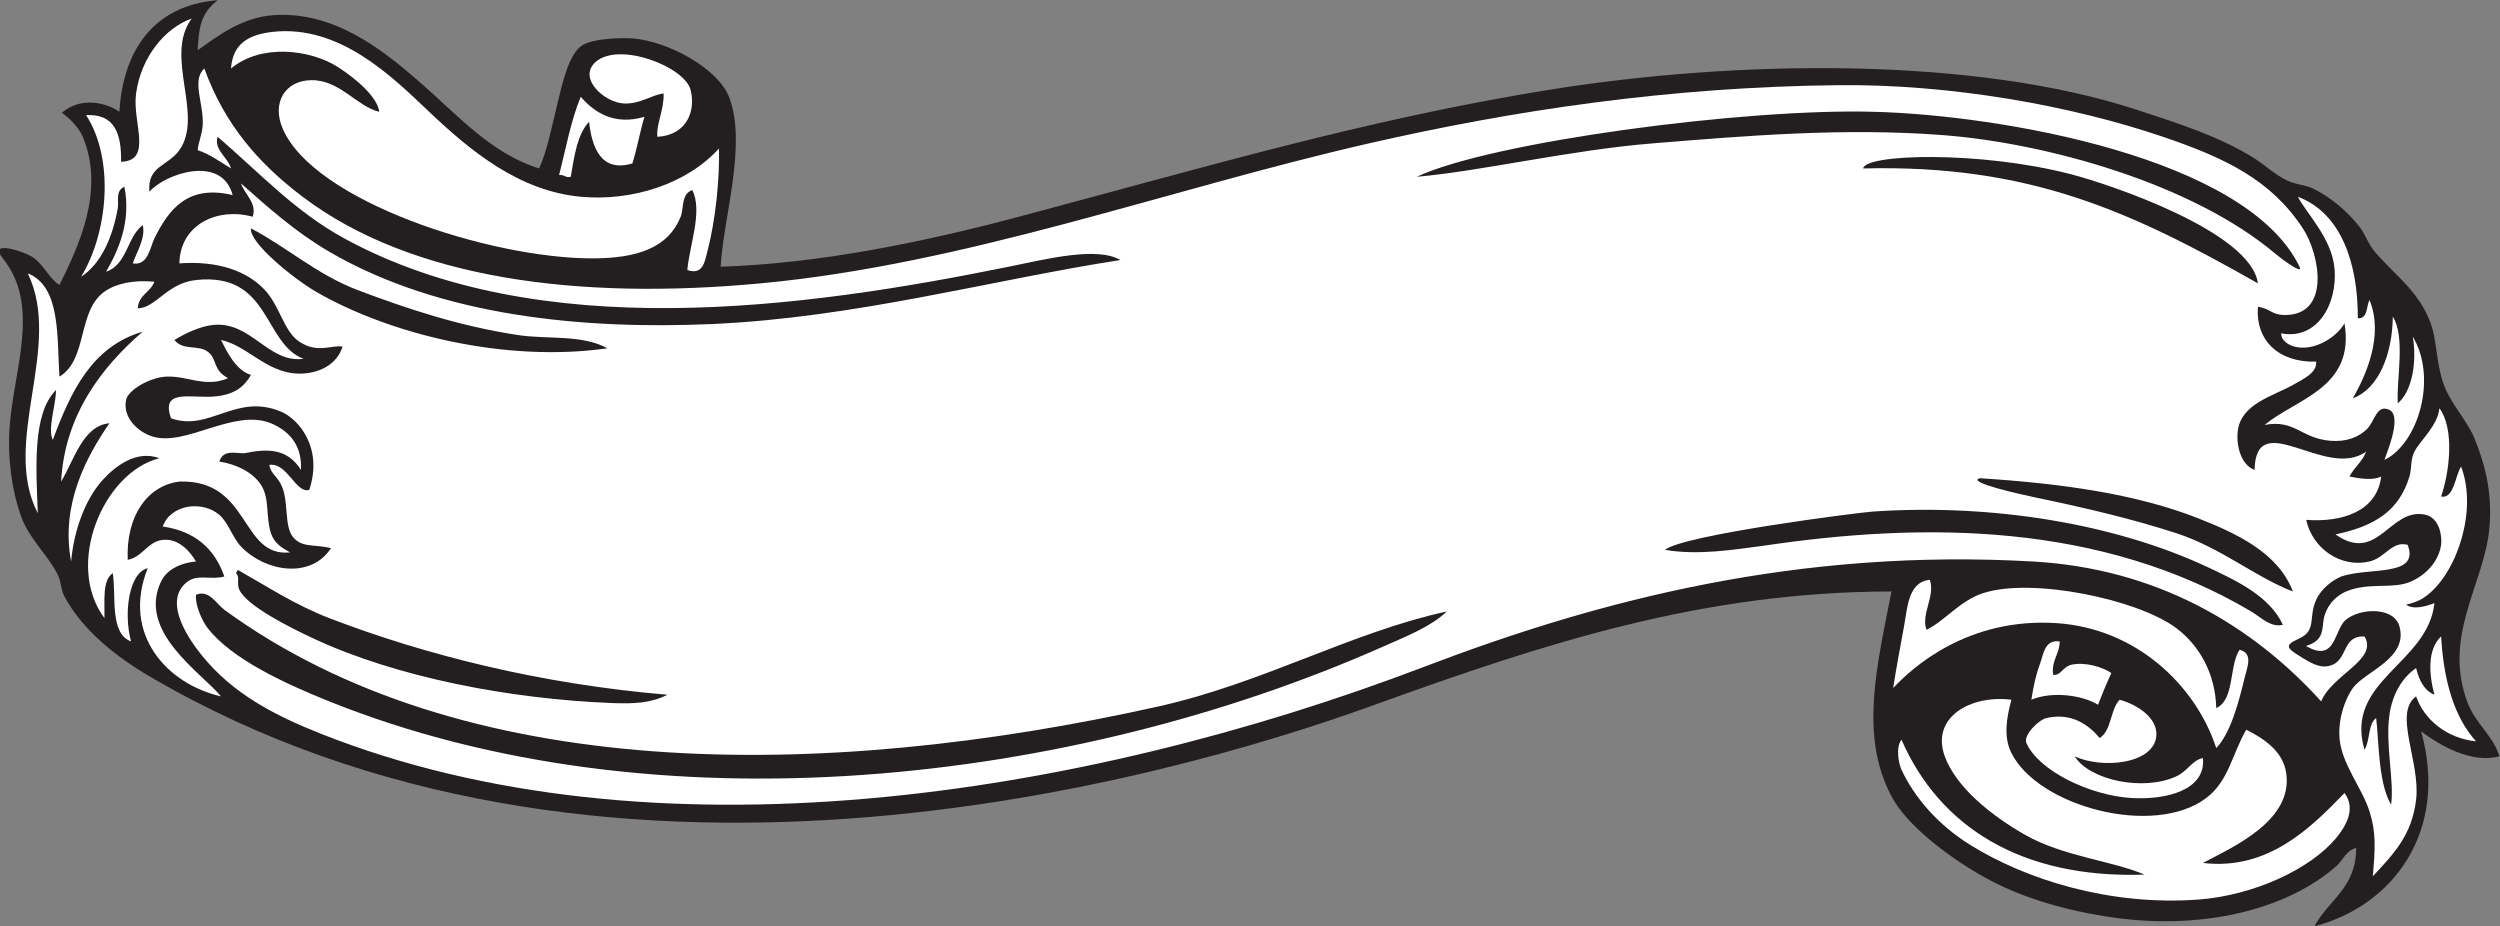 <?xml version="1.0" encoding="UTF-8" standalone="no"?>
<svg
   xmlns:dc="http://purl.org/dc/elements/1.1/"
   xmlns:cc="http://creativecommons.org/ns#"
   xmlns:rdf="http://www.w3.org/1999/02/22-rdf-syntax-ns#"
   xmlns:svg="http://www.w3.org/2000/svg"
   xmlns="http://www.w3.org/2000/svg"
   viewBox="0 0 720.333 266.88"
   height="266.88"
   width="720.333"
   xml:space="preserve"
   id="svg2"
   version="1.1"><rect x="0" y="0" width="720.333" height="266.88" fill="#808080" stroke="none"/><defs
     id="defs6" /><g
     transform="matrix(1.333,0,0,-1.333,0,266.88)"
     id="g10"><g
       transform="scale(0.1)"
       id="g12"><path
         id="path14"
         style="fill:#231f20;fill-opacity:1;fill-rule:evenodd;stroke:none"
         d="m 128.52,1386 c 39.246,79.89 99.562,202.78 50.402,320.4 -7.613,18.21 -26.813,39.1 -45.149,52.03 45.043,38.52 102.899,17.89 124.348,1.96 7.067,125.31 68.481,229.82 212.402,241.21 -38.195,-29.43 -40.742,-62.23 -43.199,-107.99 40.449,28.49 93.336,70.33 161.996,75.59 130.032,9.96 234.864,-72.52 313.2,-140.4 86.656,-75.08 158.16,-158.29 262.8,-190.8 17.56,38.63 27.42,90.09 39.6,140.4 10.42,43.06 24.86,108.34 54,126.01 25.79,15.63 89.46,16.45 111.6,14.39 75.12,-6.95 181.04,-64.61 205.2,-126 39.98,-101.57 -12.57,-262.58 -18,-367.2 218.08,7.2 441.83,54.17 644.41,108.01 398.56,105.92 747.71,209.87 1141.19,273.59 412.64,66.82 926.29,72.78 1278,-43.2 92.05,-30.35 174.97,-56.37 252,-104.39 21.11,-13.16 43.4,-34.46 68.4,-46.81 20.26,-10 41.99,-10.32 57.61,-18 39.24,-19.29 73.56,-48.63 100.79,-82.8 13.63,-17.1 17.61,-36.92 36.01,-57.59 44.8,-50.41 89.22,-80.87 115.19,-144.02 16.96,-41.23 13.11,-84.38 28.8,-133.19 15.19,-47.24 51.22,-80.56 68.4,-122.4 20.37,-49.59 39.89,-114.058 32.4,-194.398 -11.27,-121.054 -102.21,-233.672 -46.8,-378 17.31,-45.058 55.56,-71.269 68.4,-115.195 -61.81,-16.062 -129.2,24.289 -169.2,53.996 C 5293.86,204.777 5172.01,43.711 5002.92,0 c 29.68,56.73 90.37,82.434 90,169.199 -21.42,-4.883 -28.4,-26.629 -43.19,-39.597 -106.96,-93.684 -292.91,-141.7 -500.41,-108 -95.4,15.5 -188.32,42.656 -270,90 -72.8,42.207 -158.23,107.628 -190.8,169.199 -69.63,131.672 -31.4,281.582 0,442.804 C 3680.61,723.027 3342.66,612.98 2968.93,477.766 2504.93,309.883 1293.71,-28.504 323.418,540 250.715,582.598 178.121,640.195 139.32,712.805 c -7.539,14.109 -7.3,32.488 -14.398,46.797 -21.957,44.277 -61.332,76.543 -79.199,126.003 -21.246,58.809 -29.285,129.865 -25.199,190.795 8.359,124.71 68.438,264.52 -14.402,367.21 -34.949,43.31 53.738,12.43 68.398,0 24.988,-21.2 32.09,-43.46 54.001,-57.61 v 0" /><path
         id="path16"
         style="fill:#ffffff;fill-opacity:1;fill-rule:evenodd;stroke:none"
         d="m 60.121,1411.2 c 71.777,-28.62 62.633,-137.81 68.399,-223.2 61.382,36.72 38.371,142.2 97.203,183.6 25.3,17.81 61.75,25.64 108,21.6 -8.352,-22.85 -34.145,-28.26 -36.004,-57.6 39.472,0.78 62.789,54.37 126.004,61.2 160.961,17.38 144.672,-136.84 232.41,-170.36 -77.133,-9.9 -113.141,82.31 -196.41,73.16 -27.168,-2.98 -58.887,-17.83 -82.797,-32.4 19.058,-23.73 51.047,-9.77 71.996,-25.2 21.476,-15.82 9.805,-39.29 44.125,-57.26 -49.082,-21.5 -87.856,5.59 -134.125,3.26 -34.426,-1.73 -81.895,-28.39 -86.402,-50.4 -7.915,-38.67 26.41,-69.73 57.601,-79.2 72.121,-21.9 175.438,61.4 255.602,28.8 48.945,-20.72 67.148,-57.24 64.8,-100.794 -29.132,45.804 -70.078,46.754 -122.402,35.994 -19.742,-0.57 -45.316,8.95 -54,-17.99 38.317,-6.031 72.465,-23.433 90,-50.406 19.399,-29.832 9.684,-67.93 21.602,-104.402 7.265,-22.207 23.734,-31.719 41.242,-41.555 -108.258,-10.965 -84.77,157.891 -239.246,153.156 -68.879,-8.808 -115.731,-73.965 -111.598,-169.199 35.152,6.473 44.793,46.785 86.399,43.203 26.179,-2.258 46.757,-22.727 61.203,-46.797 -37.528,-3.566 -64.426,-19.777 -75.602,-43.203 C 296.207,636.328 435.512,548.164 477.719,496.809 361.773,523.293 262.141,630.43 319.32,774.004 c -41.453,-10.457 -52.328,-99.277 -36,-158.399 -47.422,17.579 -31.59,100.235 -39.597,147.598 -22.969,-15.43 -17.16,-59.637 -18,-97.195 -86.383,116.101 -2.164,315.379 118.797,345.592 -50.465,19.08 -97.059,-19.006 -122.395,-46.795 -38.215,-41.903 -62.59,-110.196 -68.402,-176.395 -23.039,122.617 32.59,225.75 82.8,298.79 -57.398,-5.14 -76.242,-79.66 -104.398,-125.997 7.887,144.517 88.184,247.817 176.395,323.997 -110.489,-32.31 -155.555,-130.04 -194.399,-234 -11.609,23.5 6.227,73.73 7.203,108 C 69.32,1108.46 78.102,988.516 81.723,892.805 1.547,1047.05 136.656,1252.37 60.121,1411.2 v 0" /><path
         id="path18"
         style="fill:#ffffff;fill-opacity:1;fill-rule:evenodd;stroke:none"
         d="m 175.32,1404 c 57.075,92.71 73.563,252.43 10.801,349.2 62.348,3.55 76.555,-41.05 75.602,-100.8 69.39,2.44 23.847,85.08 32.398,147.6 10.863,79.41 63.047,141.96 120.172,162 -60.355,-82 27.156,-208.38 -26.574,-284.4 -24.746,-35.01 -69.598,-33.67 -64.797,-90 33.848,39.25 156.68,81.23 180,-7.21 -98.379,23.65 -138.609,-32.28 -169.199,-93.59 -9.094,-18.22 -13.289,-59.86 -46.797,-54 8.332,24.5 28.433,54.97 21.594,82.8 -34.094,-25.9 -33.872,-86.12 -79.2,-100.8 26.578,45.99 54.473,107.95 39.602,183.6 -20.121,-8.79 -11.637,-31.28 -14.402,-46.8 -10.875,-61.12 -35.438,-119.58 -79.2,-147.6 v 0" /><path
         id="path20"
         style="fill:#ffffff;fill-opacity:1;fill-rule:evenodd;stroke:none"
         d="m 499.32,1854 c 3.688,53.36 37.618,73.41 90,79.2 144.813,16.02 258.09,-96.57 338.399,-172.81 90.511,-85.9 194.991,-171.23 327.601,-183.59 109.11,-10.16 228.48,26.61 298.8,104.4 1.66,-65.99 -7.56,-156.01 -25.2,-223.2 -5.78,-22.04 -9.66,-51.09 -43.2,-39.6 4.42,53.29 33.76,126.55 10.8,172.8 -24.49,-8.02 -18.05,-39.8 -25.2,-57.59 -26.57,-66.2 -92.15,-90 -190.8,-90 -222.34,0 -603.059,123.84 -669.598,280.8 -23.832,56.22 5.426,103.24 61.203,104.39 62.059,1.29 99.02,-56.83 147.598,-68.41 -3.438,31.85 -51.176,72.49 -90,97.21 -58.305,37.13 -164.672,51.15 -230.403,-3.6 v 0" /><path
         id="path22"
         style="fill:#ffffff;fill-opacity:1;fill-rule:evenodd;stroke:none"
         d="m 1208.52,1623.61 c 14.66,57.33 25.54,118.45 46.8,169.19 30.32,-34.98 73.78,-62.07 137.65,-43.19 -10.14,-34.27 -15.52,-66.93 -26.04,-100.81 -68.9,-20.34 -87.53,36.01 -93.61,90 -25.62,-27.18 -31.89,-73.7 -39.6,-118.8 -12.49,-2.89 -13.84,5.36 -25.2,3.61 v 0" /><path
         id="path24"
         style="fill:#ffffff;fill-opacity:1;fill-rule:evenodd;stroke:none"
         d="m 1420.92,1706.4 c -2.93,26.74 14.6,57.62 13.55,93.6 -24.14,-2.24 -51.09,-23.23 -85.55,-21.6 -43.3,2.05 -100.94,55.34 -61.2,90 51.05,44.52 193.18,-10.67 205.2,-61.2 11.85,-49.76 -12.1,-97.47 -72,-100.8 v 0" /><path
         id="path26"
         style="fill:#ffffff;fill-opacity:1;fill-rule:evenodd;stroke:none"
         d="m 4092.12,514.805 c 5.98,38.254 14.74,86.828 23.31,132.343 7.41,39.309 8.38,97.11 55.89,101.661 12.46,-34.832 -19.43,-73.399 -7.2,-108.008 39.16,18.496 71.62,62.676 122.4,79.199 106.27,34.59 335.28,-13.711 417.6,-75.594 49.86,-37.48 84.52,-97.902 86.4,-172.804 40.31,18.488 27.11,90.5 50.4,126.007 30.25,-7.316 16.44,-37.921 10.8,-61.203 -13.05,-53.816 -30.35,-119.258 -61.2,-151.199 -45.35,137.773 -174.93,258.984 -345.6,270 -191.95,12.383 -311.77,-96.223 -352.8,-140.402 v 0" /><path
         id="path28"
         style="fill:#ffffff;fill-opacity:1;fill-rule:evenodd;stroke:none"
         d="m 4110.12,403.203 c 82.26,-187.762 258.38,-300.808 525.6,-291.601 -72.05,30.566 -176.4,39.082 -259.2,86.394 -73.34,41.918 -148.63,102.875 -172.8,169.211 -30.65,84.141 55.41,133.488 144.01,122.402 -10.25,-38.191 -17.76,-79.843 0,-115.203 58.28,-116.093 308.43,-182.66 421.2,-97.199 48.73,36.934 55.27,93.742 86.39,147.598 40.43,-20.203 79.67,-47.657 86.4,-93.602 15.1,-103.027 -114.42,-159.57 -180,-194.394 140.54,-16.836 233.44,76.082 306.01,151.187 26.5,-35.555 0.32,-75.027 -18,-97.195 C 4994.45,123.945 4871.88,66.406 4750.92,57.598 4560.21,43.723 4378.8,100.813 4257.73,176.406 c -69.25,43.223 -119.98,102.5 -147.61,161.992 -5.82,12.559 -13.04,47.969 0,64.805 v 0" /><path
         id="path30"
         style="fill:#ffffff;fill-opacity:1;fill-rule:evenodd;stroke:none"
         d="m 4538.52,406.809 c 25.92,16.074 22.57,61.425 43.2,82.8 39.44,-10.945 83.41,-40.566 79.2,-79.207 -6.6,-60.675 -117.92,-70.41 -176.4,-43.195 32.52,-51.992 148.81,-75.937 219.6,-43.203 25.28,11.691 34.01,34.855 57.6,39.601 6.98,-69.621 -79.71,-90.957 -154.79,-86.398 -89.71,5.441 -200,58.633 -226.81,118.801 -7.41,16.648 26.4,50.097 43.2,53.992 52.4,12.148 90.16,-12.898 115.2,-43.191 v 0" /><path
         id="path32"
         style="fill:#ffffff;fill-opacity:1;fill-rule:evenodd;stroke:none"
         d="m 4390.92,489.609 c 4.31,28.059 9.28,52.434 18.85,78.332 7.16,19.317 9.63,52.469 42.35,47.664 -0.32,-28.476 -17.92,-39.675 -14.39,-72 16.52,-2.968 20.83,17.391 39.59,21.602 29.46,6.609 67.56,-4.758 86.4,-18 -10.24,-22.156 -19.62,-45.184 -28.8,-68.398 -34.37,21.086 -100.06,29.484 -144,10.8 v 0" /><path
         id="path34"
         style="fill:#ffffff;fill-opacity:1;fill-rule:evenodd;stroke:none"
         d="m 4984.25,605.734 c 32.91,10.313 35.09,26.524 37.41,50.34 2.91,29.856 21.91,55.696 49.66,67.531 48.81,20.829 101.74,4.024 140.4,21.602 35.64,16.191 59.95,45.828 64.8,79.199 2.15,14.746 -1.2,59.129 -36,65.547 -75.46,13.906 -101.16,-107.324 -192.23,-43.027 84.21,17.976 137.01,50.078 159.84,125.078 5.27,17.351 1.84,37.036 10.8,53.996 13.24,25.13 50.03,55.55 53.99,93.61 33.14,-44.75 21.84,-138.055 3.6,-190.801 27.75,-5.594 30.03,43.957 43.21,64.796 35.47,-92.628 -6.98,-225.097 -72,-277.199 -11.89,-9.519 -23.71,-15.886 -46.81,-21.269 15.68,-11.922 44.24,-3.34 61.2,3.273 -14,-131.562 -195.03,-167.472 -151.2,-316.808 12.44,18.761 7.09,55.312 25.21,68.398 5.86,-45.73 4.38,-141.758 32.39,-187.195 7.01,52.422 -12.91,128.758 -3.6,194.402 6.47,45.566 28.35,80.84 57.6,100.801 6.46,-25.945 16.7,-48.106 39.6,-57.606 -12.33,45.282 -15.27,98.028 14.4,126.004 5.58,-95.222 27.75,-173.855 75.6,-226.804 -64.12,6.648 -112.49,47.644 -129.6,97.207 -50.11,-35.879 9.62,-141.457 0,-223.204 -9.12,-77.531 -49.47,-118.183 -93.59,-165.609 5.03,59.113 7.57,94.34 -7.21,140.402 -16.64,51.848 -60.49,102.629 -64.79,158.411 -3.53,45.605 14.75,88.679 28.79,107.996 26.21,36.086 120.22,63.847 100.8,133.203 -13.34,47.648 -100.26,38.262 -122.4,7.199 -19.6,-27.5 -20.17,-83.527 -79.87,-49.473 v 0" /><path
         id="path36"
         style="fill:#ffffff;fill-opacity:1;fill-rule:evenodd;stroke:none"
         d="m 520.922,1605.6 c 57.894,-51.27 117.398,-104.8 190.801,-147.6 242.121,-141.18 554.087,-168.33 826.647,-156.36 310.79,13.67 606.09,95.53 883.35,138.36 -50.32,29.86 -159.9,2.11 -241.2,-14.4 -444.6,-90.27 -1015.02,-168.65 -1436.399,61.2 -106.785,58.25 -184.164,142.79 -273.598,219.6 -9.14,-27.82 22.329,-44.38 28.797,-68.4 -23.172,14.03 -44.32,30.08 -71.996,39.6 1.739,18.57 9.461,33.26 10.797,54 2.926,45.43 -24.777,97.2 3.602,122.4 43.507,-120.61 116.937,-204.95 212.398,-277.2 235.102,-177.95 596.289,-224.03 989.999,-187.19 445.63,41.68 878.11,202.69 1314.01,302.39 310.08,70.93 647.66,122.14 1015.19,126 242.91,2.55 503.2,-43.91 702,-111.6 132.41,-45.08 232.36,-91.49 302.41,-198 36.31,-55.23 61.38,-187.92 -39.6,-187.2 -27.9,0.2 -28.95,13.02 -57.61,18 -5.47,-72.8 44.47,-121.04 126,-118.81 1.79,-23.64 -25.2,-36.16 -50.39,-50.39 -42.49,-24 -110.29,-40.02 -118.81,-97.2 -4.52,-30.34 5.11,-75.144 36,-86.394 2.9,138.924 154.84,-23.172 241.2,39.594 -8.11,-21.88 -26,-33.996 -36,-53.996 23.56,-4.434 50.07,-8.899 68.41,0 -8.85,-74.981 -83.93,-99.465 -162.01,-93.594 13.46,-61.816 74.25,-104.531 136.8,-90 33.87,7.86 48.82,45.313 82.55,35.996 26.67,-70.273 -83.44,-47.765 -143.75,-68.398 -16.82,-7.453 -41.46,-23.488 -54,-50.403 -17.52,-37.585 2.11,-66.609 -37.93,-84.226 -35.23,-15.5 -22.39,-22.09 9.14,-41.77 16.05,-10.027 34.54,-19.871 50.4,-18.007 50.79,6.007 29.41,66.867 82.79,64.804 30.42,-49.988 -70.26,-82.539 -93.6,-140.398 -150.45,166.121 -356.68,287.265 -622.8,302.402 -506.23,28.789 -934.83,-82.121 -1314,-226.808 C 2331.22,275.684 1406.4,134.004 694.43,415.734 590.688,456.777 503.813,503.086 438.121,583.203 c -22.699,27.688 -91.41,118.059 -32.398,162.004 21.855,16.27 50.617,2.715 79.199,10.801 -20.766,59.629 -62.891,97.91 -133.199,107.996 17.531,48.379 85.851,56.652 122.398,25.207 19.899,-17.129 28.234,-48.867 46.801,-68.41 52.012,-54.715 151.031,-70.821 194.398,-3.594 -35.8,9.113 -63.511,-0.039 -82.8,25.195 -17.508,22.922 -9.184,70.383 -21.598,104.407 -9.567,26.199 -24.914,28.554 -28.797,50.394 39.137,5.777 57.234,-62.719 86.395,-54 30.101,90.177 -22.375,152.997 -61.196,169.197 -97.883,40.85 -154.469,-44.22 -237.601,-14.4 -22.645,63.48 40.023,43.64 90,46.8 49.894,3.16 69.207,23.91 82.797,46.8 -34.024,10.39 -53.79,54.18 -64.801,75.6 61.668,-13.16 104.504,-80.51 183.605,-72 34.953,3.76 67.676,21.66 79.199,57.6 -21.027,4.91 -53.808,-16.08 -93.597,10.81 -33.211,21.75 -41.606,76.44 -74.442,111.59 -39.129,41.89 -102.203,63.55 -184.765,57.6 1.773,85.09 83.367,121.56 158.402,100.81 10.297,28.96 -17.73,48.96 -25.199,71.99 z m -72,-961.194 C 501.035,577.227 616.988,524.035 711.723,486.008 1419.38,201.965 2317.71,306.523 2990.52,604.805 c 50.67,22.461 102.53,42.746 136.8,75.597 C 2919.95,635.188 2730.05,525.547 2504.52,475.207 1771.05,311.445 996.918,310.508 484.922,684.004 c -17.09,12.473 -33.012,44.531 -61.199,32.402 -2.711,-19.824 12.324,-55.398 25.199,-72 z m 68.402,82.801 c 16.793,-35.391 110.524,-81.953 158.399,-104.402 181.203,-84.953 426.867,-131.789 647.997,-140.403 44.3,-1.718 83.48,-0.507 118.8,18 -272.11,22.852 -521.969,85.301 -730.797,165.606 -73.215,28.152 -133.176,67.832 -198,104.394 0.011,-3.605 -2.918,-4.281 -3.602,-7.199 9.117,-7.988 0.875,-22.664 7.203,-35.996 z M 682.922,1371.6 c 160.105,-92.55 410.058,-153.73 629.998,-122.4 -55.47,30.51 -129.5,18.82 -194.4,28.8 -128.2,19.73 -240.227,57.35 -345.598,97.2 -87.684,33.16 -155.66,94.66 -230.402,133.2 -4.633,-30.76 93.343,-109.6 140.402,-136.8 z M 3570.12,1692 c 204.9,16.75 416.34,34.46 630,18 225.11,-17.34 538.61,-105.23 717.26,-255.59 13.8,-11.63 62.42,-48 53.14,-28.81 -114.73,237.23 -649.76,327.62 -918,334.79 -279.95,8.29 -829.68,-64.97 -990,-140.39 138.86,12.11 331.35,57.6 507.6,72 z M 4768.93,777.609 c -197.04,91.524 -459.36,136.27 -720,118.797 -32,-2.148 -410.48,-50.39 -450,-82.801 71.24,-12.226 146.81,0.098 213.65,8.954 347.35,51.652 727.7,50.468 1053.55,-142.157 19.91,-11.808 42.01,-35.644 68.39,-28.8 -28.31,61.242 -98.39,94.785 -165.59,126.007 z M 4027.32,1638 c 358.68,8.88 578.81,-92.45 853.2,-248.39 -14.6,111.16 -318.04,213.56 -404.06,235.87 -197.16,51.13 -445.35,43.95 -449.14,12.52 z m 374.4,-711.633 c 102.91,-21.394 207.08,-45.722 302.4,-76.758 96.8,-31.523 170.99,-94.988 252.01,-126.004 -31.56,83.563 -121.34,125.391 -205.21,158.399 -134.95,53.113 -298.71,75.43 -471.6,86.406 -30.68,-8.691 92.46,-35.812 122.4,-42.043 v 0" /><path
         id="path38"
         style="fill:#ffffff;fill-opacity:1;fill-rule:evenodd;stroke:none"
         d="m 4894.92,1083.61 c 70.52,57.91 195.78,80.16 172.81,219.59 -17.13,-30.17 -65.48,-61.22 -108,-50.4 -10.91,2.78 -29.15,12.04 -28.81,28.8 78.81,-15.19 122.19,65 115.21,140.4 -6.09,65.66 -60.12,117.8 -79.2,154.8 94.03,-35.42 130.08,-144.44 129.59,-262.8 22.29,-0.68 17.85,25.36 25.2,39.61 31.73,-76.86 -8.32,-164.2 -36,-212.41 53.83,19.38 85.47,92.13 86.4,176.4 28.02,-43.78 7.37,-137.52 10.8,-187.21 31.12,25.76 41.7,89.69 32.4,144.02 53.31,-88.67 12.88,-230.14 -61.2,-266.41 -0.56,2.58 40.86,93.4 10.8,108 -27.97,13.59 -31.88,-25.08 -48.68,-41.43 -17.61,-17.15 -44.01,-28.18 -79.2,-25.19 -64.29,5.46 -76.23,46.58 -142.12,34.23 v 0" /></g></g></svg>